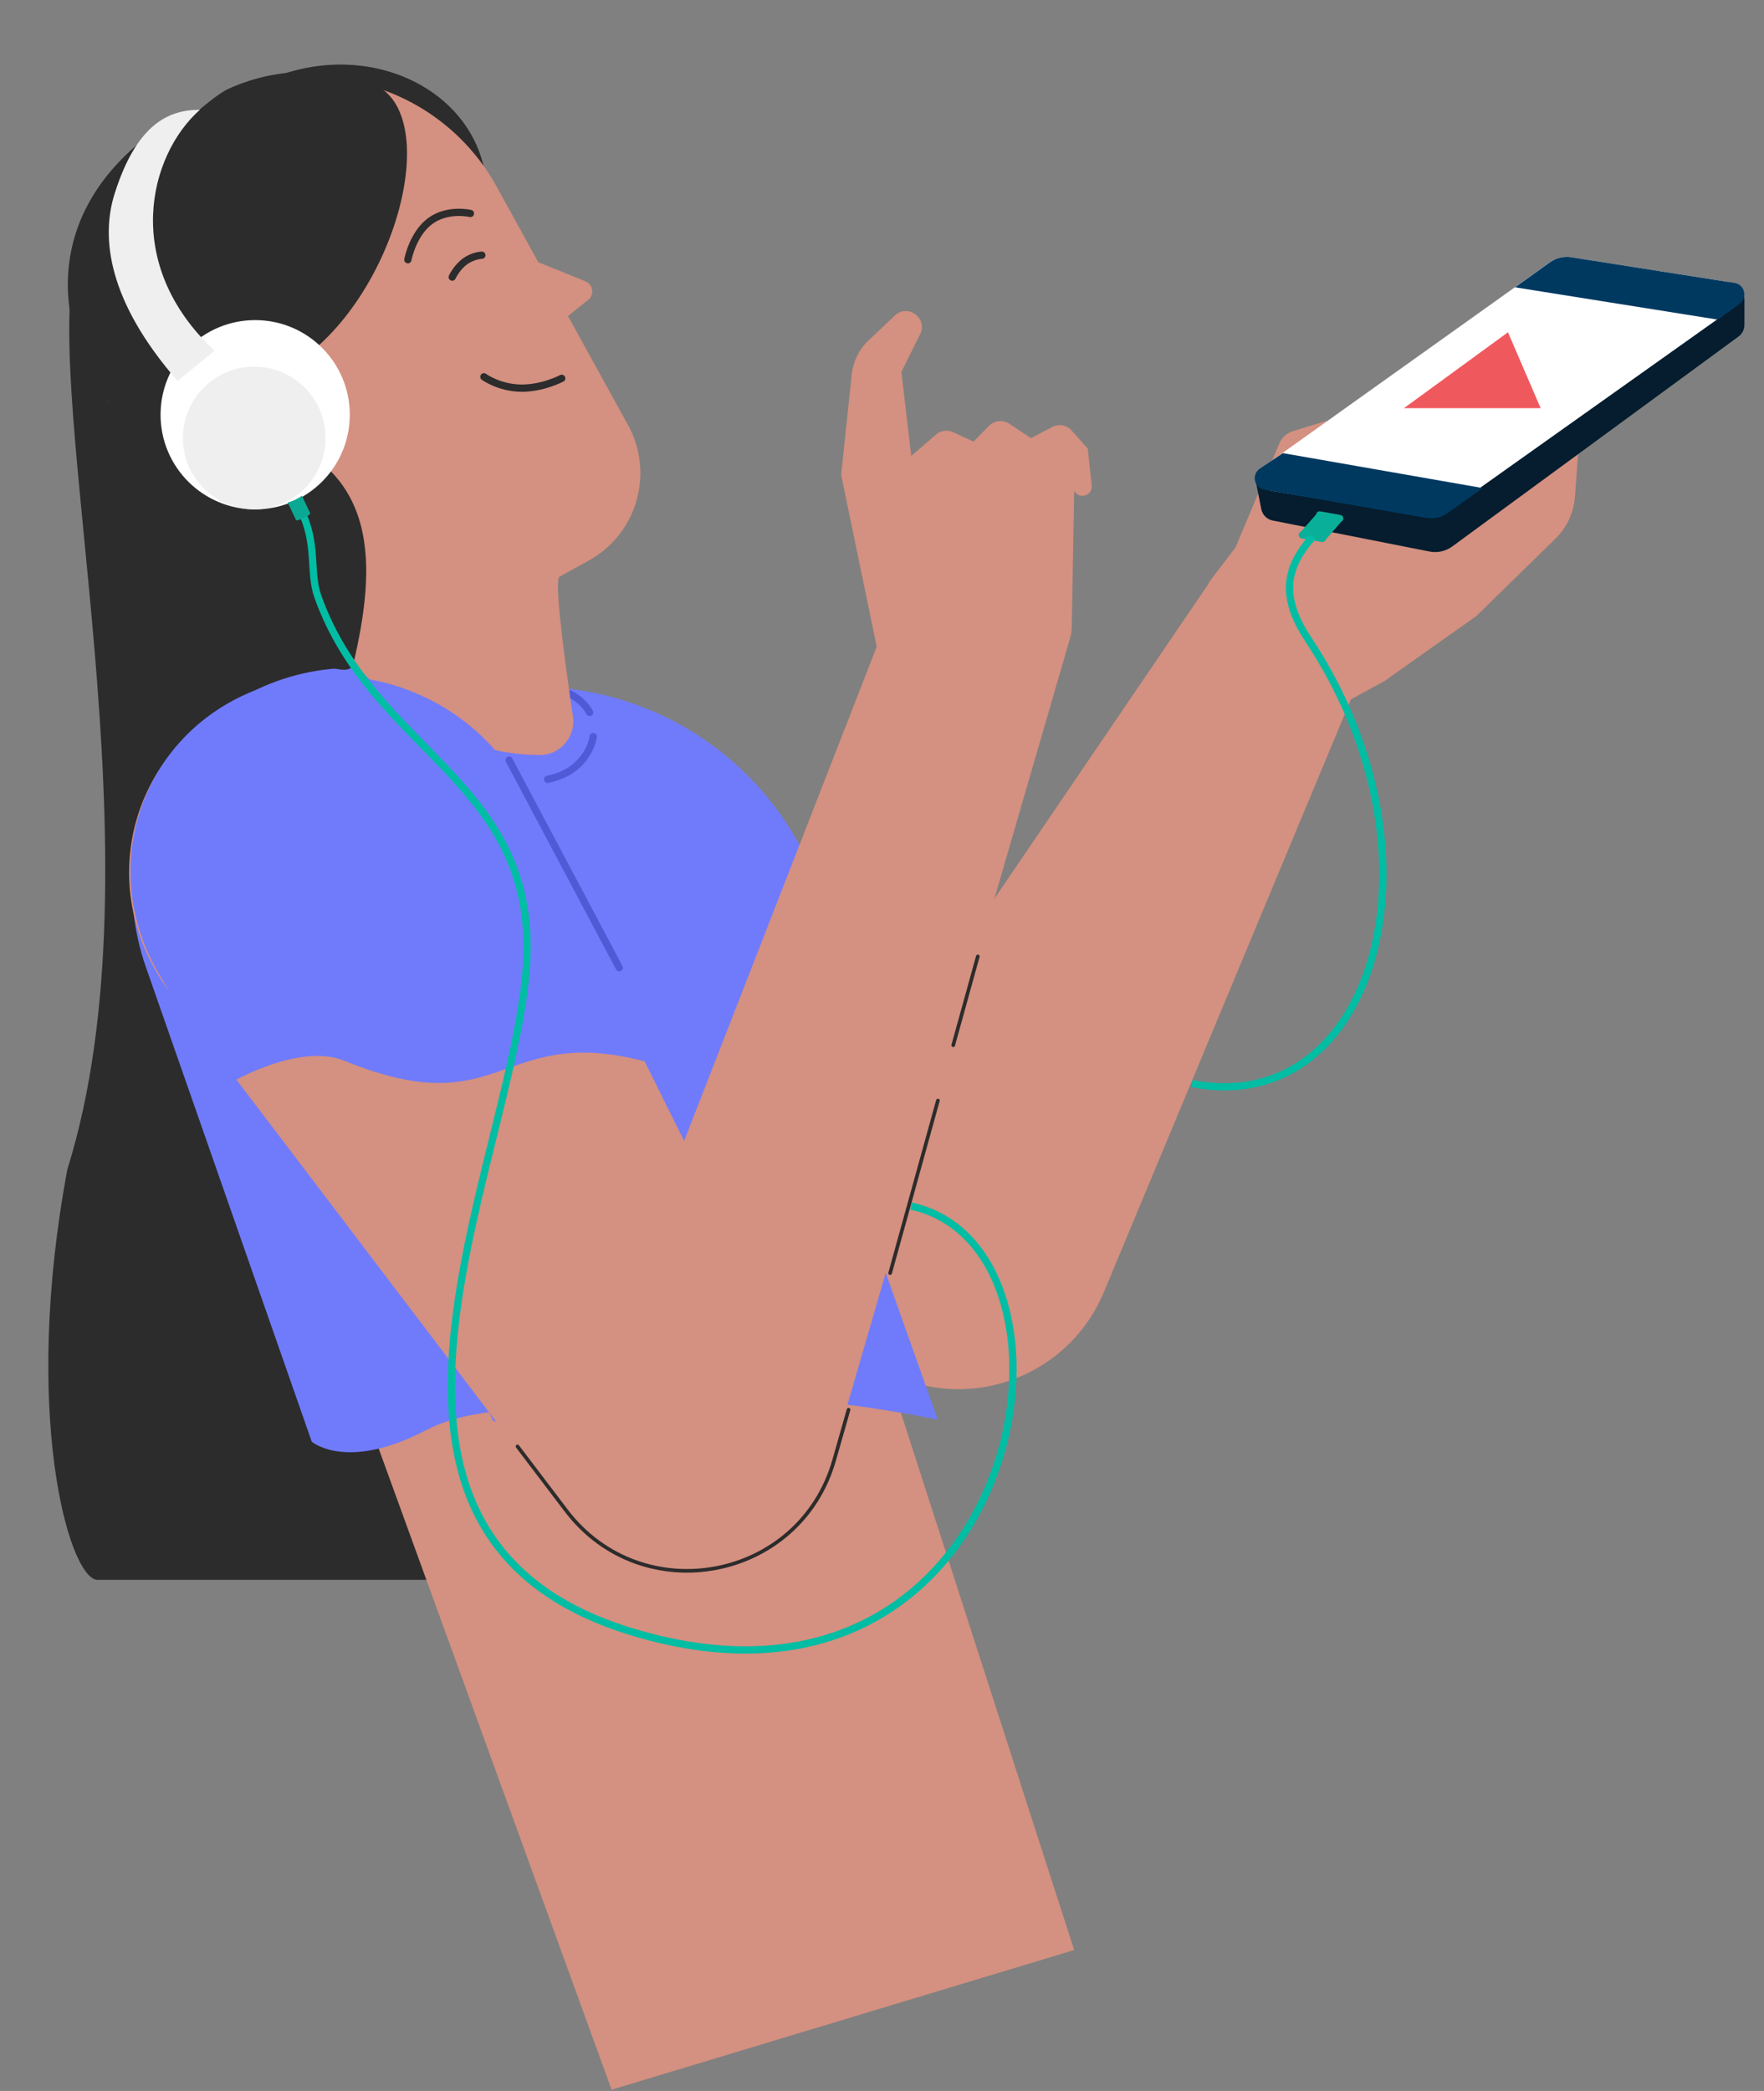 <?xml version="1.0" encoding="UTF-8"?> <svg xmlns="http://www.w3.org/2000/svg" width="243" height="288" viewBox="0 0 243 288" fill="none"><rect x="0" y="0" width="243" height="288" fill="#808080" stroke="none"/> <path d="M9.283 161.047C22.628 118.43 5.557 55.21 10.448 35.472L42.108 80.063L48.976 90.335L65.903 217.599H13.319C9.373 217.061 3.041 194.41 9.283 161.047Z" fill="#2C2C2C"></path> <path d="M166.484 80.276L170.187 75.411L176.227 61.085C176.573 60.265 177.264 59.641 178.116 59.381L182.344 58.09C184.352 57.478 185.827 59.977 184.321 61.439L182.47 63.235L183.052 68.994L188.668 68.322L196.104 62.484L202.435 60.428L215.539 54.611C217.586 53.702 219.351 56.33 217.736 57.881L217.642 57.971C217.681 58.157 217.695 58.358 217.68 58.571L216.958 68.415C216.797 70.603 215.843 72.658 214.274 74.192L203.371 84.854L190.726 93.8L183.676 97.643L166.484 80.276Z" fill="#D49080"></path> <path d="M32.094 144.265C22.985 119.192 42.253 94.187 68.568 96.93V96.93C83.57 98.494 96.501 109.026 101.163 123.48L147.976 268.587L84.249 287.827L32.094 144.265Z" fill="#D49080"></path> <path d="M20.095 133.197L42.944 198.566C42.944 198.566 47.694 202.735 58.713 196.978C72.627 189.708 104.266 198.566 104.266 198.566L81.076 116.548C76.956 101.977 63.361 91.762 48.375 91.977C27.109 92.283 12.989 112.864 20.095 133.197Z" fill="#707BFB"></path> <path d="M196.916 75.964L175.323 71.697C174.528 71.54 173.906 70.919 173.749 70.124L173.063 66.658C172.895 65.81 173.291 64.95 174.044 64.527L215.502 41.209C216.02 40.918 216.596 40.746 217.188 40.705L238.166 39.261C239.322 39.181 240.303 40.097 240.303 41.256V44.743C240.303 45.38 240 45.979 239.486 46.356L200.056 75.265C199.153 75.927 198.014 76.181 196.916 75.964Z" fill="#051D2E"></path> <path d="M196.377 71.105L175.228 67.621C173.467 67.331 172.939 65.055 174.392 64.019L213.508 36.126C214.36 35.518 215.417 35.269 216.452 35.431L237.925 38.809C239.697 39.088 240.235 41.377 238.773 42.416L199.344 70.419C198.484 71.03 197.418 71.276 196.377 71.105Z" fill="white"></path> <path d="M239.633 41.846L236.624 44.023L208.707 39.572L213.507 36.133C214.36 35.52 215.421 35.269 216.458 35.432L228.808 37.375L238.944 38.969C240.355 39.191 240.79 41.01 239.633 41.846Z" fill="#003960"></path> <path d="M173.55 64.55L176.717 62.411L204.234 67.22L199.466 70.638C198.594 71.263 197.507 71.512 196.45 71.328L174.172 67.452C172.753 67.205 172.357 65.356 173.55 64.55Z" fill="#003960"></path> <path d="M207.73 45.766L193.398 56.219H212.234L207.73 45.766Z" fill="#EF595E"></path> <path d="M166.616 80.209L187.126 93.854L152.057 177.99C147.342 189.301 134.202 194.467 123.046 189.393C110.799 183.823 106.521 168.564 114.088 157.439L166.616 80.209Z" fill="#D49080"></path> <path d="M50.603 156.616L67.866 195.617C67.866 195.617 72.566 198.791 83.654 194.385C93.607 190.43 112.418 192.681 122.464 194.312C126.549 194.976 129.185 195.537 129.185 195.537L108.074 136.071C103.425 122.976 90.822 114.106 77.103 114.275C55.397 114.541 41.68 136.458 50.603 156.616Z" fill="#707BFB"></path> <path d="M60.67 119C55.748 107.494 64.19 94.702 76.705 94.702C94.396 96.089 109.28 108.5 113.824 125.653L119.516 147.139L76.705 156.494L60.67 119Z" fill="#707BFB"></path> <ellipse cx="45.464" cy="27.948" rx="21.755" ry="18.873" transform="rotate(-13.863 45.464 27.948)" fill="#2C2C2C"></ellipse> <path d="M55.412 104.261L50 97.088L78.508 95.578C79.832 96.28 80.71 97.164 81.225 98.129M81.725 101.453C81.397 103.338 80.147 105.118 78.508 106.149C77.606 106.717 76.567 107.105 75.431 107.348" stroke="#505AD7" stroke-linecap="round" stroke-linejoin="round"></path> <path d="M68.425 25.717C60.681 11.667 43.012 6.555 28.962 14.299L26.284 15.775C12.234 23.52 7.122 41.188 14.866 55.239L19.775 62.381C30.28 67.594 37.565 75.68 42.49 83.342C49.67 94.512 61.077 103.995 74.356 103.995C77.18 103.995 79.339 101.476 78.926 98.682C77.88 91.593 76.281 79.87 77.082 79.429L81.099 77.215C87.754 73.546 90.175 65.177 86.507 58.522L68.425 25.717Z" fill="#D49080"></path> <path d="M71.772 35.146L77.227 44.335L81.026 41.304C81.919 40.592 81.715 39.182 80.657 38.752L71.772 35.146Z" fill="#D49080"></path> <path d="M66.376 35.151C66.376 35.151 65.171 35.178 64.027 36.027C62.886 36.873 62.296 38.167 62.296 38.167" stroke="#2C2C2C" stroke-linecap="round" stroke-linejoin="round"></path> <path d="M64.802 29.401C64.802 29.401 61.666 28.659 59.25 30.455C56.842 32.244 56.183 35.773 56.183 35.773" stroke="#2C2C2C" stroke-linecap="round" stroke-linejoin="round"></path> <path d="M66.662 51.899C66.662 51.899 68.713 53.407 71.723 53.462C74.722 53.517 77.378 52.111 77.378 52.111" stroke="#2C2C2C" stroke-linecap="round" stroke-linejoin="round"></path> <path d="M34.479 59.169C52.981 63.686 51.701 78.466 48.66 91.518C47.894 94.809 31.925 86.238 31.453 79.444C30.981 72.651 22.609 69.289 14.865 55.239C6.772 44.32 5.512 26.655 25.419 15.43C25.647 15.301 27.434 15.15 27.434 15.15C27.434 15.15 30.083 12.848 31.453 12.24C38.956 8.859 45.877 9.7 50.91 11.376C61.501 14.902 54.702 41.28 40.316 50.319C35.209 51.393 34.479 59.169 34.479 59.169Z" fill="#2C2C2C"></path> <ellipse rx="9.292" ry="9.414" transform="matrix(-0.517 0.856 0.856 0.517 37.702 59.012)" fill="#D49080"></ellipse> <path d="M117.319 51.634L115.875 65.422L120.77 89.076L94.241 157.148L69.601 107.485C62.22 95.74 47.248 90.764 34.483 95.813C18.149 102.275 12.649 121.943 23.158 136.313L63.013 188.785L77.62 208.016C88.058 221.759 109.697 217.744 114.51 201.171L147.439 87.786C147.562 87.362 147.629 86.923 147.637 86.481L147.977 67.602C148.636 68.857 150.544 68.276 150.391 66.866L149.84 61.79L147.625 59.291C146.953 58.533 145.85 58.333 144.954 58.805L142.028 60.348L139.032 58.361C138.155 57.779 136.988 57.901 136.25 58.651L134.114 60.821L131.286 59.522C130.502 59.162 129.581 59.293 128.929 59.857L125.534 62.795L124.169 51.237L126.756 46.034C127.849 43.836 125.064 41.771 123.279 43.455L119.693 46.837C118.353 48.1 117.51 49.803 117.319 51.634Z" fill="#D49080"></path> <path d="M116.891 194.167L114.911 201.11C110.165 217.75 88.459 221.832 77.993 208.052L71.289 199.226M122.621 175.345L129.201 151.585M134.697 131.738L131.31 143.968" stroke="#2C2C2C" stroke-width="0.5" stroke-linecap="round" stroke-linejoin="round"></path> <path d="M21.945 134.226C13.483 119.983 19.045 102.174 34.026 95.546C48.37 89.198 65.698 95.652 72.547 109.892L90.187 146.568C68.713 140.304 69.841 155.261 47.477 146.113C40.97 143.451 31.041 149.537 31.041 149.537L21.945 134.226Z" fill="#707BFB"></path> <path d="M70.125 104.686L85.305 133.285" stroke="#505AD7" stroke-linecap="round" stroke-linejoin="round"></path> <path d="M41.395 70.158C43.807 74.996 42.551 78.725 43.807 82.223C51.255 102.981 72.609 107.311 72.609 130.416C72.609 157.239 41.281 211.008 87.206 224.809C140.995 240.974 152.502 172.026 125.502 166.115M183.145 71.029C180.645 74.829 174.042 78.775 180.177 88C200.049 117.888 189.321 154.165 164.177 149.243" stroke="#00BDA4"></path> <circle cx="35.152" cy="57.124" r="13.034" fill="white"></circle> <circle cx="35.024" cy="60.329" r="9.829" fill="#EFEFEF"></circle> <path d="M15.807 26.619C13.868 32.696 14.832 41.416 24.466 52.477L29.552 48.307C16.738 36.363 20.468 21.372 27.538 15.122C23.132 15.122 18.827 17.158 15.807 26.619Z" fill="#EFEFEF"></path> <path d="M184.928 71.663L182.604 74.35L178.945 73.524L181.393 70.754L184.928 71.663Z" fill="#0AAF99"></path> <rect x="181.398" y="70.349" width="3.791" height="0.963" rx="0.482" transform="rotate(10.053 181.398 70.349)" fill="#0AAF99"></rect> <rect x="178.988" y="73.126" width="3.791" height="0.963" rx="0.482" transform="rotate(10.053 178.988 73.126)" fill="#0AAF99"></rect> <ellipse cx="180.448" cy="74.287" rx="0.616" ry="0.549" fill="#00BDA4"></ellipse> <path d="M39.633 69.211C40.286 69.04 40.905 68.755 41.46 68.37L41.587 68.282L42.761 70.749C42.227 71.233 41.565 71.552 40.854 71.671L40.806 71.678L39.633 69.211Z" fill="#0BA994"></path> </svg> 